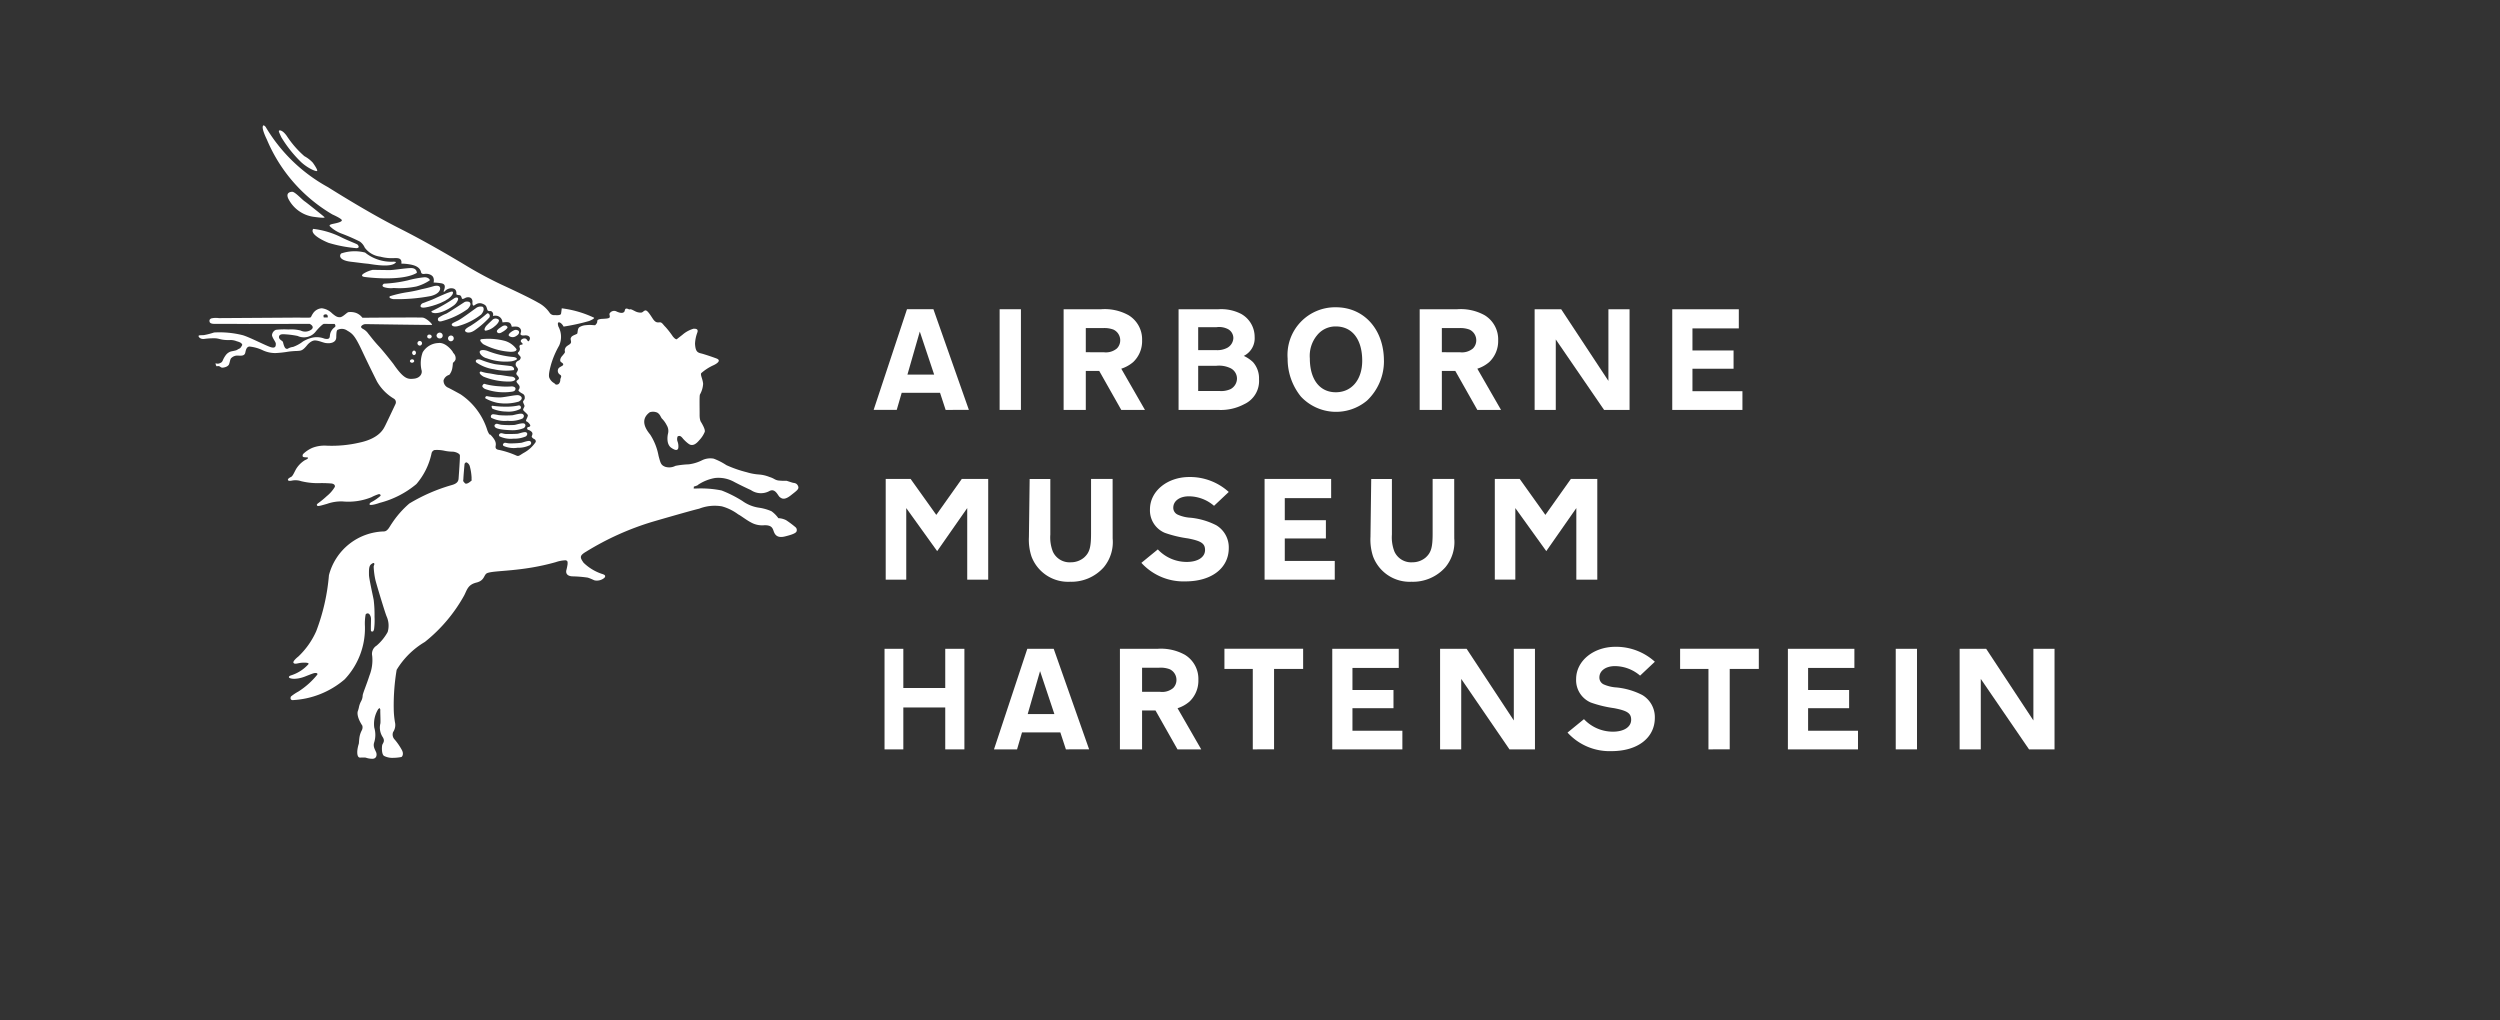 <svg xmlns="http://www.w3.org/2000/svg" width="212.83" height="86.84" viewBox="0 0 212.83 86.84"><rect x="0" y="0" width="212.83" height="86.84" fill="#333333" stroke="none"/><defs><clipPath id="b"><path d="M0 0h212.83v86.84H0z"/></clipPath></defs><g id="a" clip-path="url(#b)" fill="#fff"><path d="M71.781 57.447v-3.568h-3.569v3.569h-1.6v-8.563h1.6v3.337h3.569v-3.337h1.63v8.562z" transform="translate(8.69 6.349)"/><path d="M80.985 57.446L80.511 56h-3.262l-.423 1.45h-1.964l2.838-8.566h2.247l3.016 8.562zm-2.2-6.662l-1.052 3.658h2.272z" transform="translate(9.757 6.349)"/><path d="M89.259 57.447l-1.873-3.312h-1.143v3.312h-1.886v-8.562h3.2a4.191 4.191 0 012.336.513 2.4 2.4 0 011.143 2.132 2.448 2.448 0 01-.758 1.848 2.892 2.892 0 01-1.015.565l2.017 3.505zm-1.488-4.9a1.453 1.453 0 001.117-.321.971.971 0 00.282-.692 1 1 0 00-.577-.912 2.2 2.2 0 00-.887-.128h-1.463v2.053z" transform="translate(10.984 6.349)"/><path d="M94.649 57.447V50.6h-2.414v-1.72h6.7v1.72H96.46v6.842z" transform="translate(12.003 6.349)"/><path d="M100.364 57.447v-8.562h5.661v1.63h-3.942v1.875h3.493v1.553h-3.493v1.914h4.25v1.591z" transform="translate(13.054 6.349)"/><path d="M114.4 57.447l-4.108-6v6h-1.8v-8.562h2.259l4.018 6.1v-6.1h1.8v8.562z" transform="translate(14.105 6.349)"/><path d="M124.277 51.189a3.309 3.309 0 00-2.143-.81c-.784 0-1.322.4-1.322.963a.64.64 0 00.383.6 3.222 3.222 0 001.1.255 6.112 6.112 0 012.171.643 2.189 2.189 0 011.066 1.939c0 1.706-1.465 2.837-3.684 2.837a4.838 4.838 0 01-3.749-1.579l1.4-1.143a3.379 3.379 0 002.464 1.066c.938 0 1.554-.4 1.554-1.015 0-.551-.32-.77-1.462-.988a9.9 9.9 0 01-1.964-.475 2.066 2.066 0 01-1.259-2c0-1.54 1.465-2.748 3.349-2.748a4.906 4.906 0 013.353 1.272z" transform="translate(15.347 6.329)"/><path d="M129 57.447V50.6h-2.413v-1.72h6.7v1.72h-2.477v6.842z" transform="translate(16.444 6.349)"/><path d="M134.712 57.447v-8.562h5.661v1.63h-3.941v1.875h3.492v1.553h-3.492v1.914h4.248v1.591z" transform="translate(17.495 6.349)"/><path transform="translate(161.388 55.234)" d="M0 0h1.81v8.562H0z"/><path d="M153.567 57.447l-4.108-6v6h-1.8v-8.562h2.259l4.019 6.1v-6.1h1.8v8.562z" transform="translate(19.169 6.349)"/><path d="M20.983 9.817c.049-.03.287-.04.645.461A8.318 8.318 0 0023.126 12a2.774 2.774 0 01.714.55c.091.125.421.6.374.7s-.77-.2-1.355-.734a10.5 10.5 0 01-1.7-2.135c-.232-.5-.235-.527-.173-.565" transform="translate(2.787 1.296)"/><path d="M24.7 16.547c-.033-.046-1.408-1.141-1.608-1.284-.22-.128-.85-.849-1.1-.831s-.518.137-.323.578a2.856 2.856 0 002.117 1.548c1.241.178.962.026.918-.011" transform="translate(2.87 1.894)"/><path d="M23.545 17.231a7.133 7.133 0 012.375.706c.627.315 1.318.558 1.406.637.072.08.207.27-.082.3a11.344 11.344 0 01-2.388-.454c-.575-.234-1.608-.761-1.31-1.187" transform="translate(3.115 2.254)"/><path d="M27.692 19.025a3.606 3.606 0 00-2.032.079c-.194.208-.132.592.838.706s.959.126 1.461.171c.5.072 2.029.355 2.368-.131 0 0 .02-.046-.232-.046a3.548 3.548 0 01-2.4-.778" transform="translate(3.384 2.474)"/><path d="M28.14 20.333a2.6 2.6 0 00-.778.315c-.27.185-.082.256.011.28s3.2.435 4.514-.335c0 0 .034-.443-.568-.41s-1.413.171-1.721.171-1.458-.02-1.458-.02" transform="translate(3.598 2.638)"/><path d="M32.327 20.877a8.772 8.772 0 00-1.418.267 11.384 11.384 0 01-2.023.28s-.282.192.025.3a1.933 1.933 0 00.815.067 7.173 7.173 0 001.925-.129 3.945 3.945 0 001.138-.521c.035-.072-.155-.282-.463-.264" transform="translate(3.797 2.727)"/><path d="M29.33 22.407a10.328 10.328 0 011.466-.34 10.435 10.435 0 001.243-.26c.641-.126 1-.265 1.133-.282s.384-.044.433.183c.02.234-.185.534-.807.685a15.222 15.222 0 01-3.176.261c-.487-.082-.291-.247-.291-.247" transform="translate(3.865 2.811)"/><path d="M34.228 21.964c-.26.058-1.458.606-1.59.671s-.671.243-.833.315-.381.458.238.359 2.007-.526 2.324-1.139c0 0 .132-.274-.139-.206" transform="translate(4.167 2.867)"/><path d="M34.438 22.439a14.1 14.1 0 01-1.887 1.09c-.364.086.325.6 1.782-.435a1.055 1.055 0 00.382-.491c.082-.311-.277-.164-.277-.164" transform="translate(4.274 2.925)"/><path d="M35.236 22.737c-.106.06-1.37.9-1.576 1a3.135 3.135 0 00-.683.361c-.068.113-.065.382.3.28a6.716 6.716 0 002.192-1.028c.437-.454.158-.571.155-.606a.6.6 0 00-.388-.007" transform="translate(4.337 2.964)"/><path d="M36.126 23.163c-.123.081-1.307.968-1.6 1.106-.3.154-.536.232-.538.341-.024.113.2.254.619.113a5.457 5.457 0 001.883-.96c.346-.405.178-.626.133-.657a.661.661 0 00-.494.058" transform="translate(4.472 3.013)"/><path d="M36.809 23.653a10.861 10.861 0 01-1.361 1.013c-.178.095-.468.261-.461.4s.338.3.807-.016a7.394 7.394 0 001.266-1.1.258.258 0 00-.042-.312c-.06-.024-.089-.1-.21.021" transform="translate(4.602 3.078)"/><path d="M37.151 24.08c-.052.055-.508.47-.582.578s-.2.338-.015.364a1.528 1.528 0 00.758-.368c.233-.174.43-.439.36-.556a.391.391 0 00-.522-.018" transform="translate(4.791 3.13)"/><path d="M37.8 24.607c-.128.086-.41.256-.412.393 0 .121.154.253.408.1.259-.134.535-.357.495-.447-.024-.1-.218-.241-.49-.046" transform="translate(4.912 3.197)"/><path d="M38.686 24.9c-.167.079-.512.324-.379.456a.506.506 0 00.611.007c.272-.148.283-.346.2-.44a.372.372 0 00-.428-.023" transform="translate(5.027 3.24)"/><path d="M36.227 25.549a5.532 5.532 0 012.019.148 1.886 1.886 0 01.975.7c.011.042.028.25-.58.222a5.606 5.606 0 01-2.263-.653c-.273-.255-.3-.368-.15-.419" transform="translate(4.75 3.327)"/><path d="M39 26.959a7.943 7.943 0 01-2.268-.532s-.423-.143-.593 0 .152.541.556.638a4.656 4.656 0 002.124.255s.41-.086.44-.187c.011-.09-.116-.15-.26-.174" transform="translate(4.744 3.437)"/><path d="M36.22 27.1a7.344 7.344 0 001.208.373c.344.055 1.136.128 1.343.164.194.01.375.242.248.346a4.591 4.591 0 01-1.672-.072 3.457 3.457 0 01-1.513-.592c-.14-.236.169-.3.386-.218" transform="translate(4.706 3.527)"/><path d="M36.24 27.993a3.134 3.134 0 00.594.134c.36.044.769.155.959.146.194.016.794.132.995.139s.335.132.338.206-.079.2-.47.218a5.779 5.779 0 01-2.237-.417c-.51-.307-.3-.472-.178-.426" transform="translate(4.744 3.647)"/><path d="M36.585 28.945a6.3 6.3 0 001.18.176 5.912 5.912 0 001 .009c.146-.011.35.06.35.178 0 .1-.025.232-.3.27a4.649 4.649 0 01-2.3-.233s-.3-.163-.207-.3.116-.166.281-.1" transform="translate(4.77 3.766)"/><path d="M36.683 29.852a5.1 5.1 0 001.162.1c.391-.023 1.249-.221 1.48-.185s.5.285.046.542a4.058 4.058 0 01-1.831.106 3.625 3.625 0 01-1.016-.379.137.137 0 01.158-.187" transform="translate(4.799 3.877)"/><path d="M37.11 30.574a8.341 8.341 0 001.231.07 4.651 4.651 0 00.967-.107.171.171 0 01.105.313 2.243 2.243 0 01-1.163.212 3.2 3.2 0 01-1.19-.245s-.185-.294.051-.243" transform="translate(4.86 3.976)"/><path d="M37.118 31.206a4.3 4.3 0 01.493.079 7.53 7.53 0 001.159.009c.168-.021.72-.206.882-.1s.1.3-.041.388a2.533 2.533 0 01-1.239.185 2.563 2.563 0 01-1.4-.257.188.188 0 01.147-.3" transform="translate(4.852 4.057)"/><path d="M37.385 31.926c.088-.007.238.07.449.088a7.065 7.065 0 001.1.009c.158-.033.673-.2.819-.108s.093.268-.042.375a2.529 2.529 0 01-1.161.178c-.6-.019-1.19-.1-1.294-.26-.126-.15.021-.264.128-.282" transform="translate(4.889 4.151)"/><path d="M37.7 32.646c.088-.026.222.051.414.062s.853 0 1.01-.018.6-.2.742-.119.089.238-.021.337a2.436 2.436 0 01-1.068.2 2.232 2.232 0 01-1.188-.2c-.114-.139.03-.248.112-.262" transform="translate(4.933 4.237)"/><path d="M38 33.372c.08-.009.229.046.412.051a7.431 7.431 0 001.013-.053c.148-.033.606-.216.734-.134s.115.229-.014.333a2.183 2.183 0 01-1.049.225 2.133 2.133 0 01-1.2-.155c-.125-.128.017-.243.1-.267" transform="translate(4.971 4.323)"/><path d="M38.116 39.678c-.077.087-.419.362-.549.2-.151-.163-.151-.163-.122-.333 0-.181.086-1.169.1-1.283a.182.182 0 01.166-.148.505.505 0 01.285.35 4.475 4.475 0 01.148.953s0 .137-.007.163.08.009-.018.1M26.545 26.546c-.06.087-.164.131-.257.256a.98.98 0 00-.208.534c-.01.165-.049.346-.468.243a1.786 1.786 0 00-1.043-.078 2.879 2.879 0 00-.781.322 3.071 3.071 0 01-.839.462 1.2 1.2 0 00-.394.119.189.189 0 01-.224.018c-.126-.073-.19-.349-.226-.474-.017-.122-.061-.139-.149-.208s-.228-.16-.207-.326c.021-.15.154-.209.35-.209a7.382 7.382 0 011.234.147 1.277 1.277 0 001.5-.322 4.618 4.618 0 01.605-.635l.114-.071.933.007s.095.12.06.216m-.955-1c.09-.042.342-.1.307.232h-.333s-.075-.194.026-.232m31.828 14.48a3.763 3.763 0 011.455-.583 2.76 2.76 0 011.628.335c.426.227 1.139.567 1.423.695a1.508 1.508 0 001.557.091c.514-.294.733.377.893.5s.382.3.935-.134.742-.552.625-.81-.322-.243-.437-.271-.474-.15-.53-.166a5.066 5.066 0 01-.718-.028c-.315-.055-.335-.175-.75-.3a2.916 2.916 0 00-.868-.207 4.6 4.6 0 01-1.051-.192 10.231 10.231 0 01-1.744-.606 5.347 5.347 0 00-1.086-.554 1.6 1.6 0 00-.961.126 3.511 3.511 0 01-1.16.359 7.179 7.179 0 00-1.127.128 1.153 1.153 0 01-.87.082c-.373-.146-.4-.309-.57-.929a4.968 4.968 0 00-.714-1.815c-.33-.4-.933-1.244-.036-1.9a.9.9 0 01.646.034c.244.16.264.337.377.491a2.153 2.153 0 01.423.585.914.914 0 01.11.7c-.051.209-.156.915.273 1.213s.557.185.6.03a1.2 1.2 0 00-.064-.567.6.6 0 01.009-.427.266.266 0 01.16-.041c.089 0 .2.1.3.234.1.117.481.5.655.523.158.032.386.02.731-.4A2.255 2.255 0 0058 35.5c0-.075.043-.2-.311-.8 0 0-.137-.143-.132-.641s-.028-1.6.027-1.719a2.091 2.091 0 00.271-.912c-.036-.423-.247-.745-.163-.907a4.213 4.213 0 011.073-.688c.169-.08.7-.373.243-.558-.453-.168-.751-.265-1.142-.386s-.663-.055-.7-.891a3.118 3.118 0 01.18-.893c.151-.362-.122-.37-.3-.37a2.475 2.475 0 00-.966.531s-.437.335-.46.362c-.044.019-.145.008-.346-.238a7.183 7.183 0 00-.625-.805c-.19-.173-.287-.407-.488-.393s-.359.051-.611-.338-.458-.7-.615-.674-.207.185-.375.185a1 1 0 01-.507-.124c-.215-.105-.332-.183-.433-.154s-.152-.069-.3-.064-.108.2-.192.289c-.091.075-.224.137-.613-.027a.447.447 0 00-.627.164c-.037.065.067.241 0 .335s-.4.1-.593.112c-.21.007-.413.058-.435.131-.032.054.011.178-.1.3s-.02.12-.313.1a2.729 2.729 0 00-.551.007 1.2 1.2 0 00-.55.159c-.21.112-.149.509-.221.57s-.407.146-.486.282c-.1.146-.053.175-.028.388s-.243.282-.381.412a.455.455 0 00-.142.437c.04.069-.093.206-.219.361-.145.148-.267.426-.1.539s.2.155.163.243-.34.176-.4.311a.382.382 0 00.133.509c.228.133.016.3.034.433 0 .157-.077.388-.259.411s-.146-.034-.263-.117a.941.941 0 01-.4-.428c-.126-.227.044-.824.123-1.134a7.444 7.444 0 01.7-1.641 1.825 1.825 0 00-.063-1.613c-.052-.163-.08-.343.024-.361s.289.117.416.361a17.576 17.576 0 002.178-.477c.523-.218.409-.282.409-.282A9.028 9.028 0 0045.82 25s-.033.307-.059.448c-.014.125-.225.152-.519.13a.468.468 0 01-.435-.172 2.674 2.674 0 00-.981-.881c-.827-.477-2.473-1.237-3.092-1.523a33.73 33.73 0 01-3.125-1.679c-1.436-.864-3.466-2.049-5.627-3.141s-4.569-2.56-6.069-3.5a13.946 13.946 0 01-5.3-5.125s-.217-.273-.247-.024c0 0-.081.209.341 1.078a13.394 13.394 0 005.592 6.4s.8.352.8.493-.4.232-.656.285-.4.085-.388.2a2.877 2.877 0 001.032.653 15.856 15.856 0 011.541.673 1.234 1.234 0 01.421.518 1.921 1.921 0 001.321.768 3.806 3.806 0 001.238.121c.278 0 .518.009.564.3v.174a4.1 4.1 0 01.671.058c.413.065.918.213 1.005.692 0 0 .026.167.3.123s.649.067.743.318a.66.66 0 01.015.417 5.59 5.59 0 01.7.072c.128.037.408.1.156.666 0 0 0 .113.121-.016a.776.776 0 01.506-.234c.173 0 .507.018.458.518a.445.445 0 00.226.064c.166.011.2.139.239.273s.259-.021.355-.058.515-.121.556.323c0 0-.041.324.077.359.1.018.317-.3.722-.181.409.146.37.264.473.553 0 0 .028.121.287.088a.309.309 0 01.2.3l-.02.121a.744.744 0 01.4 0 .578.578 0 01.408.543s.181-.016.352-.023c.176.016.355 0 .444.4 0 0 .458-.064.594.042a.375.375 0 01.2.331c-.012.108-.051.176-.053.247s.11.148.362.112c.269-.024.42.088.44.224.023.11-.106.377-.192.238s-.152-.217-.313-.2-.376.172-.217.331.136.169 0 .2c-.125.011-.154.051-.168.136s.043.128.036.213a.327.327 0 01-.087.243c-.043.042-.087.086-.085.137 0 .072.207.238.241.335a.3.3 0 01-.163.282.436.436 0 00-.206.143.311.311 0 00.03.4c.13.178.119.208.086.309s-.128.187-.116.287.206.213.218.361-.206.167-.206.289.272.287.268.472-.1.207-.1.278.185.2.334.278a.333.333 0 01.2.342c.026.165-.136.255-.142.348s.115.273.12.353c.023.068-.134.264-.113.341 0 .08.375.342.4.46.007.119-.156.387-.156.443 0 .076.047.085.105.113s.327.271.241.375-.21.044-.229.119c-.027.055-.05.173.121.212.173.06.335.2.307.331-.011.132-.06.155-.06.216 0 .084.133.183.232.225a.216.216 0 01.108.243 2.878 2.878 0 01-.943.883c-.392.213-.484.368-.687.278a7.505 7.505 0 00-1.479-.486c-.423-.051-.288-.324-.288-.437s.035-.359-.465-.868c0 0-.078.086-.252-.358a5.724 5.724 0 00-2.294-3.078s-.916-.507-1.09-.578a.646.646 0 01-.347-.606.7.7 0 01.489-.468 1.29 1.29 0 00.257-.578 3.961 3.961 0 00.05-.445.688.688 0 00.219-.263.6.6 0 00-.067-.428c-.066-.107-.13-.143-.167-.243-.058-.1-.6-.827-1.214-.752a1.626 1.626 0 00-1.343.791 2.685 2.685 0 00-.108 1.479c.113.317-.107.71-.632.766s-.858.053-1.767-1.273c0 0-.789-1.016-1.224-1.484s-.637-.752-.893-1.066a1.3 1.3 0 00-.468-.417c-.093-.053-.2-.137-.13-.236a.478.478 0 01.361-.169c.158 0 5.524.081 5.642.068s-.469-.6-.792-.624-5.12.014-5.12.014a1.258 1.258 0 00-.526-.405 1.459 1.459 0 00-.665-.073c-.124.018-.455.4-.693.43-.232.014-.361-.044-.7-.329a1.5 1.5 0 00-.87-.43.969.969 0 00-.74.416c-.2.29-.145.361-.294.378-.129.014-1.05 0-1.05 0l-6.685.044a1.773 1.773 0 00-.655.028c-.178.1-.14.19-.14.234s0 .234.444.227 2.918.009 2.918.009l5.162-.009s.447.2.173.465a.877.877 0 01-.947.1 3.268 3.268 0 00-1.022-.086 6.41 6.41 0 00-1.073.028.54.54 0 00-.335.448c.017.236.324.583.324.732s.02.463-.5.274-1.763-.839-2.327-1a8.158 8.158 0 00-2.428-.227 6.163 6.163 0 01-.873.225c-.248.011-.428 0-.446.062-.023.081.145.3.468.262a6.089 6.089 0 01.988-.053c.236.02.409.095.658.125a3.43 3.43 0 00.631.02 1.464 1.464 0 01.516.111 1.3 1.3 0 01.326.125c.106.086.159.15.106.234s-.114.218-.224.264-.18.106-.268.139-.338.076-.442.1a.878.878 0 00-.433.3 2.106 2.106 0 00-.253.433c-.028.063-.078.2-.216.243a.439.439 0 01-.288.061c-.1-.026-.163-.015-.125.023a.154.154 0 01.023.079c0 .037.065.124.065.124s.2-.043.269.017c.09.06.131.1.228.1s.489-.058.574-.313.084-.433.207-.527a.724.724 0 01.521-.187c.278.011.584.049.646-.256s.139-.5.36-.514a3.424 3.424 0 011.089.3 2.5 2.5 0 001.118.255 9.178 9.178 0 001.109-.121 6.752 6.752 0 01.735-.058c.324-.026.451.007.873-.516 0 0 .33-.408.689-.379s.7.221.964.229c.282.036.794-.03.806-.489s.027-.631.157-.66a.791.791 0 01.776.081c.448.261.649.408 1.265 1.723s1.12 2.306 1.263 2.6a4.028 4.028 0 001.418 1.456.357.357 0 01.164.472c-.137.291-.8 1.7-.9 1.886s-.446 1.028-2.134 1.392a10.436 10.436 0 01-2.864.267 2.862 2.862 0 00-1.168.181 2.647 2.647 0 00-.809.542c-.041.1-.084.247.116.259.18.024.327 0 .312.067-.008.046-.06.1-.277.193a2.324 2.324 0 00-.742.754c-.157.281-.274.585-.417.662-.159.076-.276.164-.276.234s.05.15.4.071a1.513 1.513 0 01.717.058 6.016 6.016 0 001.425.172 9.846 9.846 0 011.189.03c.183.032.3.129.265.285a2.919 2.919 0 01-.674.777 7.841 7.841 0 01-.7.58c-.119.088-.2.145-.134.237s.394-.024.847-.149a3.611 3.611 0 011.317-.206 5.242 5.242 0 002.462-.359 3.61 3.61 0 01.622-.261c.134-.011.19.1.134.157a3.991 3.991 0 01-.645.458c-.237.117-.274.169-.274.256s.316.065.857-.126a7.951 7.951 0 003.128-1.6 5.868 5.868 0 001.287-2.592.378.378 0 01.25-.306 2.956 2.956 0 01.856.06 3.593 3.593 0 00.669.077c.273 0 .614.159.641.3s-.084 1.662-.1 1.868.019.509-.583.673a14.973 14.973 0 00-3.62 1.574 8.163 8.163 0 00-1.5 1.714c-.187.262-.335.641-.65.662A4.971 4.971 0 0026 47.722a17.372 17.372 0 01-1.082 4.764 6.71 6.71 0 01-1.518 2.152s-.53.408-.41.553.379 0 .714-.02.678 0 .527.152a3.348 3.348 0 01-1.484.933s-.178.055-.152.159.549.243 1.356-.064c0 0 .609-.247.76-.287s.359-.028.3.12a6.634 6.634 0 01-1.609 1.438 4.158 4.158 0 00-.638.426c-.042.1-.081.282.137.307a7.378 7.378 0 004.436-1.767 6.33 6.33 0 001.727-4.535 4.308 4.308 0 01.06-.988.2.2 0 01.342.007.668.668 0 01.116.4c0 .165-.017.722-.011.849s-.017.176.085.19.123.007.185-.19a5.8 5.8 0 00.041-1.057 10.55 10.55 0 00-.073-1.442c-.078-.412-.4-1.831-.4-2.135s-.03-.727.174-.889.263-.128.281-.051-.049.122-.055.259a6.429 6.429 0 00.145 1.111c.085.359.807 2.751.951 3.1A1.919 1.919 0 0131 52.556a4.179 4.179 0 01-.943 1.16.82.82 0 00-.374.87 3.573 3.573 0 01-.234 1.68c-.248.78-.562 1.5-.577 1.7a1.064 1.064 0 01-.131.477 1.851 1.851 0 00-.189.523 2.209 2.209 0 01-.1.346c-.037.128-.06.534.391 1.215a.559.559 0 01-.034.377 1.914 1.914 0 00-.217.666c-.041.32-.03.446-.058.527a2.739 2.739 0 00-.12.593c-.006.129-.023.559.243.559a3.442 3.442 0 01.471 0 1.71 1.71 0 00.565.1c.307 0 .414-.243.34-.517-.1-.257-.3-.517-.183-.871a2.146 2.146 0 00.009-1.266 2.39 2.39 0 01.337-1.573l.1-.093a.224.224 0 01.079.173c-.017.105.038 1.067 0 1.158a1.477 1.477 0 00.175 1.1c.276.39.026.558-.014.723s-.061.779.154.92a1.526 1.526 0 00.777.165 3.755 3.755 0 00.706-.072c.041-.011.237-.229.032-.6a5.223 5.223 0 00-.6-.876.606.606 0 01-.143-.644 1.06 1.06 0 00.178-.733 7.445 7.445 0 01-.123-1.19 18.4 18.4 0 01.248-3.377 6.921 6.921 0 012.4-2.374 13.279 13.279 0 003.357-3.975c.243-.482.311-.9 1.039-1.081s.6-.679.924-.809c.646-.247 2.909-.1 5.82-.927a2.909 2.909 0 01.835-.16c.222.035.172.2.178.32a4.364 4.364 0 01-.108.53c-.028.125-.061.48.5.518a10.256 10.256 0 011.317.107c.329.1.545.241.641.245a.989.989 0 00.783-.227c.2-.238-.11-.3-.271-.356a4.1 4.1 0 01-1.5-.926c-.326-.463-.357-.609.225-.951a23.822 23.822 0 015.649-2.541s3.224-.94 3.963-1.111a3.634 3.634 0 011.931-.2 4.156 4.156 0 011.392.682c.243.121.678.47 1.06.671a1.958 1.958 0 001.18.255c.6-.009.685.238.774.488s.247.641.953.47.946-.3 1-.428a.32.32 0 00-.094-.368 8.324 8.324 0 00-.788-.589 1.593 1.593 0 00-.664-.174 2.55 2.55 0 00-.584-.589 4.06 4.06 0 00-1.091-.306 3.2 3.2 0 01-1.4-.578 10.3 10.3 0 00-1.761-.886 8.9 8.9 0 00-2.023-.169l-.35.008.016-.172a1.291 1.291 0 00.357-.134" transform="translate(2.003 1.248)"/><path d="M33.948 25.27a.225.225 0 01.241.208.243.243 0 11-.241-.208" transform="translate(4.436 3.296)"/><path d="M33.107 25.049a.251.251 0 01.256.25.237.237 0 01-.246.246.265.265 0 01-.279-.244.28.28 0 01.269-.252" transform="translate(4.324 3.267)"/><path d="M32.322 25.2a.183.183 0 01.2.159.194.194 0 01-.2.176c-.117-.009-.19-.086-.185-.168a.162.162 0 01.185-.167" transform="translate(4.233 3.286)"/><path d="M31.6 25.676a.2.2 0 01.19.2.2.2 0 01-.19.2.208.208 0 01-.2-.2.2.2 0 01.2-.2" transform="translate(4.138 3.348)"/><path d="M31.15 26.4a.186.186 0 01.175.2.185.185 0 01-.175.19.2.2 0 010-.386" transform="translate(4.084 3.442)"/><path d="M31.022 27.063a.166.166 0 01.176.143c0 .077-.081.143-.178.148s-.187-.069-.187-.143.1-.148.19-.148" transform="translate(4.064 3.527)"/><path d="M71.92 31.858l-.477-1.458h-3.264l-.422 1.453h-1.965l2.839-8.571h2.247l3.02 8.571zm-2.2-6.67l-1.052 3.662h2.274z" transform="translate(8.584 3.039)"/><path transform="translate(85.1 26.326)" d="M0 0h1.813v8.571H0z"/><path d="M85.02 31.858l-1.876-3.318H82v3.318h-1.888v-8.571h3.2a4.183 4.183 0 012.338.514 2.4 2.4 0 011.143 2.133 2.449 2.449 0 01-.757 1.85 2.939 2.939 0 01-1.016.565l2.017 3.51zm-1.492-4.91a1.448 1.448 0 001.119-.322.97.97 0 00.283-.692 1 1 0 00-.578-.914 2.181 2.181 0 00-.889-.128H82v2.055z" transform="translate(10.436 3.039)"/><path d="M92.182 23.287a3.693 3.693 0 011.929.4 2.245 2.245 0 011.144 1.967 1.676 1.676 0 01-.924 1.606 2.9 2.9 0 01.78.526 2.069 2.069 0 01.516 1.452 2.172 2.172 0 01-1.261 2.132 4.237 4.237 0 01-2.17.49h-3.418v-8.573zm-.231 3.48a1.813 1.813 0 00.937-.178.99.99 0 00.554-.849.87.87 0 00-.451-.757 1.644 1.644 0 00-.991-.167h-1.552v1.951zm.349 3.483a1.919 1.919 0 00.912-.167 1.033 1.033 0 00.539-.9.988.988 0 00-.628-.911A2.24 2.24 0 0092 28.1h-1.552v2.15z" transform="translate(11.556 3.039)"/><path d="M105.2 27.687a4.618 4.618 0 01-1.438 3.392 4.1 4.1 0 01-5.628-.333A5.078 5.078 0 0197 27.508a4.054 4.054 0 014.112-4.369c2.391 0 4.085 1.889 4.085 4.548m-5.729-2.12a2.761 2.761 0 00-.578 1.928c0 1.784.837 2.879 2.211 2.879 1.348 0 2.248-1.067 2.248-2.687 0-1.811-.848-2.916-2.248-2.916a2 2 0 00-1.633.8" transform="translate(12.619 3.02)"/><path d="M111.862 31.858l-1.875-3.318h-1.145v3.318h-1.888v-8.571h3.2a4.181 4.181 0 012.337.514 2.4 2.4 0 011.145 2.133 2.455 2.455 0 01-.76 1.85 2.893 2.893 0 01-1.014.565l2.018 3.51zm-1.491-4.91a1.448 1.448 0 001.118-.322.974.974 0 00.282-.692 1 1 0 00-.577-.914 2.185 2.185 0 00-.888-.128h-1.465v2.055z" transform="translate(13.906 3.039)"/><path d="M121.532 31.858l-4.113-6v6h-1.8v-8.571h2.261l4.02 6.1v-6.1h1.8v8.571z" transform="translate(15.027 3.039)"/><path d="M125.994 31.858v-8.571h5.667v1.632h-3.947v1.876h3.5v1.555h-3.5v1.914h4.255v1.595z" transform="translate(16.368 3.039)"/><path d="M73.64 44.653v-6.092l-2.559 3.665-2.632-3.665v6.092H66.7v-8.571h2.122l2.184 3.059 2.17-3.059h2.25v8.571z" transform="translate(8.702 4.693)"/><path d="M84.626 41.143a3.363 3.363 0 01-.758 2.456 3.687 3.687 0 01-2.876 1.233 3.324 3.324 0 01-3.278-2.158 4.551 4.551 0 01-.217-1.659l.063-4.933h1.76v4.728a3.3 3.3 0 00.219 1.465 1.566 1.566 0 001.529.9 1.73 1.73 0 001.118-.4c.477-.426.6-.876.6-2.045v-4.65h1.836z" transform="translate(10.097 4.694)"/><path d="M92.159 38.388a3.3 3.3 0 00-2.145-.81c-.784 0-1.324.4-1.324.964a.637.637 0 00.385.6 3.13 3.13 0 001.1.26 6.119 6.119 0 012.174.64 2.192 2.192 0 011.065 1.941c0 1.709-1.465 2.838-3.687 2.838a4.848 4.848 0 01-3.753-1.579l1.4-1.145a3.361 3.361 0 002.465 1.067c.937 0 1.555-.4 1.555-1.014 0-.553-.32-.77-1.464-.99a9.917 9.917 0 01-1.966-.474 2.07 2.07 0 01-1.259-2c0-1.543 1.465-2.751 3.355-2.751a4.906 4.906 0 013.352 1.273z" transform="translate(11.194 4.674)"/><path d="M95.262 44.653v-8.571h5.667v1.632h-3.947v1.876h3.5v1.555h-3.5v1.914h4.255v1.595z" transform="translate(12.394 4.693)"/><path d="M110.378 41.143a3.363 3.363 0 01-.758 2.456 3.69 3.69 0 01-2.88 1.233 3.325 3.325 0 01-3.276-2.158 4.569 4.569 0 01-.219-1.659l.064-4.933h1.761v4.728a3.31 3.31 0 00.22 1.465 1.565 1.565 0 001.529.9 1.739 1.739 0 001.118-.4c.475-.426.6-.876.6-2.045v-4.65h1.837z" transform="translate(13.426 4.694)"/><path d="M119.558 44.653v-6.092L117 42.225l-2.635-3.665v6.092h-1.747v-8.57h2.121l2.184 3.059 2.17-3.059h2.25v8.571z" transform="translate(14.638 4.693)"/></g></svg>